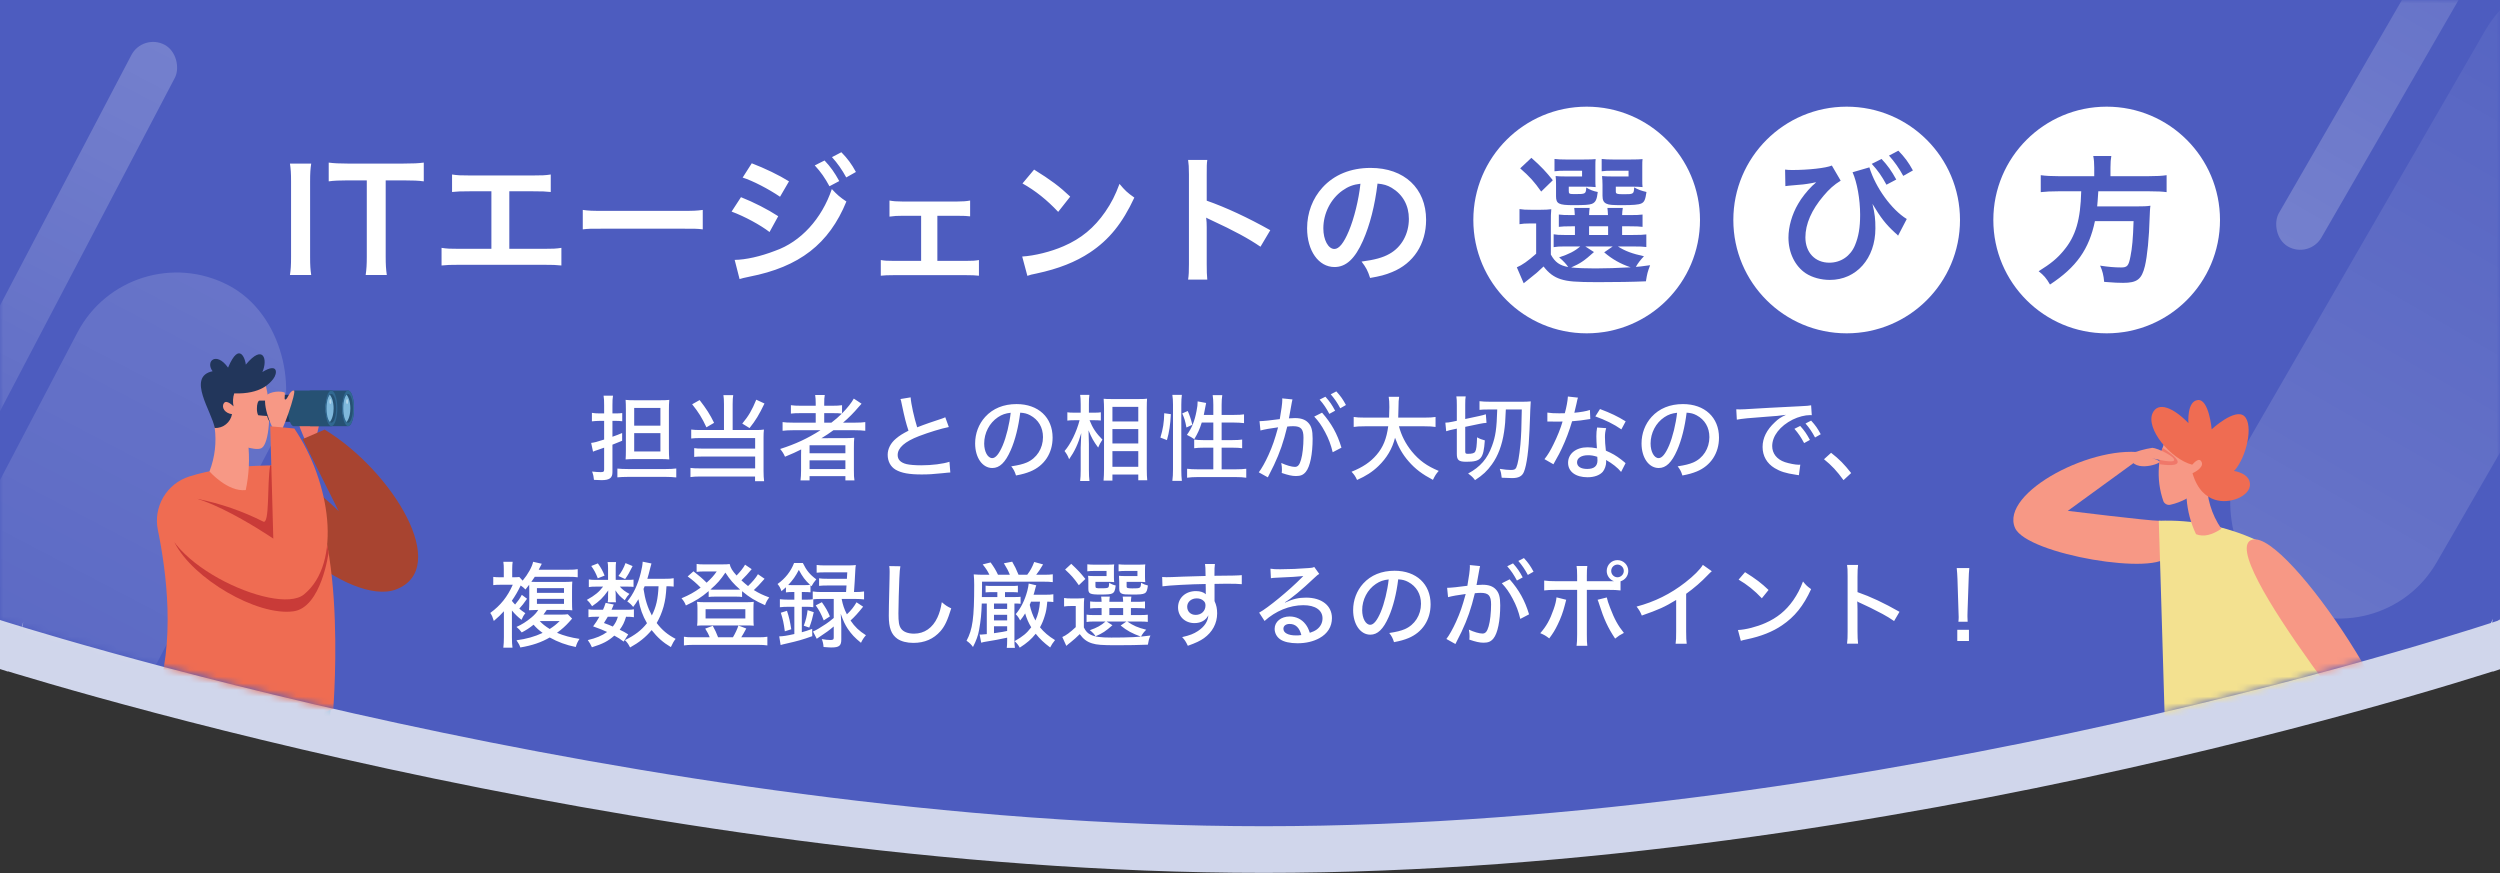 <svg width="375" height="131" viewBox="0 0 375 131" fill="none" xmlns="http://www.w3.org/2000/svg">
<rect x="0" y="0" width="375" height="131" fill="#333333" stroke="none"/>
<g clip-path="url(#clip0_89_659)">
<path d="M375 93C376.105 96.276 376.118 96.317 376.117 96.317C376.116 96.318 376.114 96.318 376.112 96.318C376.109 96.32 376.104 96.321 376.098 96.323C376.085 96.327 376.067 96.334 376.044 96.342C375.997 96.358 375.928 96.38 375.837 96.41C375.655 96.471 375.386 96.56 375.033 96.675C374.327 96.905 373.284 97.241 371.927 97.668C369.212 98.522 365.238 99.738 360.18 101.196C350.063 104.112 335.603 107.997 318.203 111.882C283.428 119.645 236.795 127.432 189.568 127.432C142.347 127.432 94.685 119.647 58.887 111.887C40.974 108.004 26.001 104.121 15.5 101.206C10.249 99.749 6.115 98.532 3.289 97.68C1.876 97.253 0.79 96.917 0.055 96.688C-0.313 96.573 -0.593 96.485 -0.782 96.425C-0.877 96.395 -0.949 96.371 -0.998 96.356C-1.022 96.348 -1.041 96.342 -1.054 96.338C-1.06 96.336 -1.066 96.334 -1.069 96.333C-1.071 96.332 -1.072 96.331 -1.073 96.331C-1.072 96.324 -1.027 96.182 0 93L-1.075 96.331L-3.5 95.548V-3.5H378.5V95.513L376.119 96.316L375 93Z" fill="#4D5CBF" stroke="#D0D6EB" stroke-width="7"/>
<mask id="mask0_89_659" style="mask-type:alpha" maskUnits="userSpaceOnUse" x="0" y="0" width="375" height="124">
<path d="M0 0H375V93C375 93 283.318 123.932 189.568 123.932C95.818 123.932 0 93 0 93V0Z" fill="#4D5CBF"/>
</mask>
<g mask="url(#mask0_89_659)">
<rect x="21.414" y="5" width="7.362" height="106.387" rx="3.681" transform="rotate(27.677 21.414 5)" fill="url(#paint0_linear_89_659)"/>
<rect x="346.376" y="38.815" width="7.362" height="106.387" rx="3.681" transform="rotate(-150 346.376 38.815)" fill="url(#paint1_linear_89_659)"/>
<rect x="357.087" y="98.927" width="33.587" height="106.387" rx="16.794" transform="rotate(-150 357.087 98.927)" fill="url(#paint2_linear_89_659)"/>
<rect x="19.414" y="35" width="33.587" height="106.387" rx="16.794" transform="rotate(27.677 19.414 35)" fill="url(#paint3_linear_89_659)"/>
<g clip-path="url(#clip1_89_659)">
<path d="M46.725 67.4C47.204 67.512 48.966 59.162 48.476 59.163C47.776 59.163 47.554 60.575 47.165 60.514C46.953 60.481 47.265 59.508 47.035 59.438C46.004 59.124 44.374 59.508 44.212 60.161C43.805 61.801 46.058 67.244 46.725 67.4Z" fill="#F0786A"/>
<path d="M48.698 64.44L45.398 65.861L50.806 76.677C50.806 76.677 42.337 68.287 40.683 70.947C36.332 77.947 52.547 91.015 59.383 88.423C67.774 85.244 58.914 70.661 48.698 64.44Z" fill="#A84430"/>
<path d="M49.988 101.189C49.988 101.189 46.06 153.801 43.433 168.242H39.216C39.216 168.242 37.146 163.754 35.329 152.16C34.142 144.585 34.739 123.32 36.104 102.032L49.988 101.189Z" fill="#008EB0"/>
<path d="M14.005 153.478C13.88 163.269 16.148 168.244 16.148 168.244H20.368C21.887 158.558 40.687 102.112 40.687 102.112L24.659 102.033C19.342 120.584 14.082 147.157 14.005 153.478Z" fill="#008EB0"/>
<path d="M42.904 69.862C42.904 69.862 34.868 69.402 28.404 71.47C26.763 71.986 25.372 73.091 24.499 74.574C23.626 76.056 23.333 77.809 23.678 79.494C24.938 85.58 26.395 96.415 23.304 105.039C27.422 107.081 31.918 108.251 36.51 108.476C41.101 108.701 45.69 107.975 49.988 106.345C49.988 106.345 52.557 74.714 42.904 69.862Z" fill="#EF6C52"/>
<path d="M29.619 74.833C33.042 75.519 36.357 76.662 39.475 78.233C40.475 78.764 40.049 72.625 40.519 69.825C44.255 69.558 48.244 75.953 49.285 82.9C49.285 82.9 48.206 91.142 44.002 91.7C38.55 92.429 28.948 86.809 26.202 81.41L29.619 74.833Z" fill="#C93B38"/>
<path d="M37.205 66.387C37.477 68.765 37.361 71.171 36.861 73.512C34.133 73.812 31.421 70.712 31.421 70.712C32.235 68.613 32.502 66.342 32.197 64.112C31.563 59.598 36.618 62.821 37.205 66.387Z" fill="#F79885"/>
<path d="M32.213 64.168C32.619 63.45 29.313 57.329 33.536 55.729C37.759 54.129 39.336 55.589 39.936 58.129C40.767 61.644 40.37 66.519 39.25 67.205C38.712 67.535 37.486 67.205 36.918 67.069C35.106 66.568 33.474 65.562 32.213 64.168Z" fill="#F79885"/>
<path d="M40.97 56.863C40.485 57.463 39.16 59.138 35.13 59.012C34.931 59.643 34.897 60.314 35.03 60.962C35.03 60.962 33.977 59.84 33.573 60.497C33.169 61.154 33.773 62.011 34.803 62.122C34.693 62.724 34.37 63.266 33.892 63.648C33.414 64.03 32.814 64.227 32.203 64.202C31.843 61.831 27.921 56.514 31.888 55.685C30.763 54.185 32.449 52.664 34.209 55.145C35.99 50.92 36.858 54.145 36.87 54.693C39.532 51.48 40.198 53.961 39.353 55.808C41.783 54.31 41.624 56.059 40.97 56.863Z" fill="#22365B"/>
<path d="M41.377 60.087H38.926C38.704 60.098 38.533 60.629 38.537 61.272C38.537 61.312 38.537 61.352 38.537 61.39C38.537 61.448 38.537 61.476 38.543 61.505C38.549 61.534 38.543 61.533 38.543 61.548C38.543 61.563 38.543 61.594 38.549 61.616C38.555 61.638 38.549 61.647 38.555 61.663C38.561 61.679 38.555 61.703 38.562 61.722L38.57 61.768C38.57 61.786 38.576 61.805 38.579 61.823C38.582 61.841 38.585 61.852 38.588 61.866C38.591 61.88 38.595 61.901 38.599 61.918C38.603 61.935 38.606 61.945 38.609 61.958C38.612 61.971 38.617 61.991 38.621 62.006C38.625 62.021 38.629 62.031 38.633 62.044C38.637 62.057 38.642 62.074 38.647 62.088C38.652 62.102 38.656 62.111 38.66 62.122C38.664 62.133 38.67 62.149 38.675 62.162L38.689 62.193L38.705 62.228C38.726 62.265 38.731 62.276 38.737 62.285C39.61 62.393 40.49 62.437 41.369 62.419C41.591 62.408 41.762 61.877 41.758 61.234C41.754 60.591 41.589 60.087 41.377 60.087Z" fill="#22365B"/>
<path d="M52.216 58.579H46.592C46.083 58.605 45.692 59.822 45.698 61.298C45.698 61.39 45.7 61.48 45.704 61.57C45.704 61.592 45.704 61.613 45.704 61.635C45.704 61.701 45.71 61.768 45.715 61.835C45.715 61.868 45.721 61.9 45.724 61.935C45.724 61.987 45.733 62.035 45.738 62.09C45.743 62.145 45.747 62.162 45.752 62.198C45.757 62.234 45.763 62.289 45.77 62.333C45.777 62.377 45.782 62.403 45.787 62.438C45.792 62.473 45.801 62.523 45.808 62.564C45.815 62.605 45.822 62.63 45.829 62.664C45.836 62.698 45.845 62.744 45.854 62.783C45.863 62.822 45.87 62.845 45.878 62.876C45.886 62.907 45.896 62.951 45.907 62.986C45.918 63.021 45.925 63.044 45.934 63.072C45.943 63.1 45.955 63.14 45.966 63.172C45.977 63.204 45.986 63.224 45.995 63.251C46.004 63.278 46.018 63.313 46.029 63.341C46.04 63.369 46.05 63.388 46.061 63.411C46.072 63.434 46.085 63.466 46.098 63.491C46.111 63.516 46.121 63.533 46.133 63.554C46.145 63.575 46.159 63.601 46.172 63.622C46.185 63.643 46.197 63.657 46.209 63.675C46.221 63.693 46.236 63.714 46.25 63.731C46.264 63.748 46.276 63.759 46.289 63.773C46.302 63.787 46.317 63.804 46.332 63.817C46.347 63.83 46.359 63.838 46.372 63.848C46.386 63.859 46.401 63.87 46.417 63.88C46.431 63.887 46.445 63.893 46.459 63.899C46.474 63.906 46.489 63.912 46.505 63.918C46.519 63.921 46.534 63.923 46.548 63.924C46.561 63.926 46.574 63.928 46.587 63.93H52.211C52.72 63.904 53.111 62.687 53.105 61.211C53.101 59.745 52.703 58.579 52.216 58.579Z" fill="#265173"/>
<path d="M52.216 59.088H51.754C52.147 59.088 52.468 60.029 52.475 61.208C52.482 62.387 52.165 63.382 51.766 63.403H52.215C52.626 63.382 52.944 62.403 52.937 61.203C52.93 60.003 52.609 59.088 52.216 59.088Z" fill="#265173"/>
<path d="M52.551 61.224V61.325C52.551 61.496 52.536 61.653 52.521 61.791C52.521 61.825 52.515 61.858 52.509 61.892C52.494 62.013 52.479 62.108 52.458 62.208C52.449 62.243 52.443 62.276 52.437 62.307C52.407 62.434 52.383 62.508 52.362 62.578C52.362 62.587 52.353 62.599 52.35 62.611C52.329 62.679 52.304 62.746 52.275 62.812C52.233 62.911 52.203 62.971 52.175 63.023C52.139 63.089 52.099 63.154 52.054 63.215C52.02 63.264 51.98 63.307 51.934 63.344C51.511 62.749 51.318 62.02 51.389 61.294C51.306 60.542 51.5 59.786 51.934 59.167C51.981 59.203 52.021 59.245 52.054 59.294C52.156 59.441 52.24 59.599 52.304 59.767C52.308 59.78 52.313 59.793 52.319 59.806C52.346 59.883 52.373 59.971 52.4 60.068C52.439 60.218 52.463 60.33 52.484 60.456C52.502 60.556 52.515 60.656 52.523 60.757C52.523 60.769 52.523 60.781 52.529 60.792C52.535 60.864 52.541 60.944 52.544 61.025C52.548 61.081 52.551 61.151 52.551 61.224Z" fill="#7FB8DB"/>
<path d="M53.109 61.205C53.118 62.679 52.725 63.898 52.231 63.922C51.737 63.947 51.331 62.773 51.322 61.297C51.313 59.822 51.706 58.605 52.2 58.578C52.694 58.553 53.101 59.728 53.109 61.205ZM52.937 61.214C52.93 60.023 52.601 59.074 52.203 59.095C51.805 59.116 51.487 60.095 51.494 61.29C51.501 62.485 51.83 63.429 52.228 63.408C52.626 63.388 52.944 62.409 52.937 61.214Z" fill="#316891"/>
<path d="M52.216 60.229C52.216 60.429 52.149 60.599 52.065 60.599C51.981 60.599 51.915 60.433 51.915 60.229C51.915 60.025 51.982 59.859 52.065 59.859C52.148 59.859 52.216 60.024 52.216 60.229Z" fill="#B5D6EA"/>
<path d="M44.906 59.219H40.635C40.248 59.239 39.95 60.163 39.956 61.283C39.956 61.349 39.956 61.418 39.956 61.489C39.956 61.506 39.956 61.522 39.956 61.539C39.956 61.589 39.956 61.639 39.964 61.689C39.964 61.714 39.964 61.739 39.971 61.764C39.978 61.789 39.977 61.843 39.982 61.882C39.987 61.921 39.989 61.937 39.993 61.964C39.997 61.991 40.001 62.033 40.006 62.064C40.011 62.095 40.015 62.117 40.019 62.144C40.023 62.171 40.029 62.208 40.035 62.244C40.041 62.28 40.045 62.294 40.051 62.319C40.057 62.344 40.063 62.38 40.07 62.409C40.077 62.438 40.082 62.456 40.088 62.479C40.094 62.502 40.102 62.536 40.11 62.562C40.118 62.588 40.124 62.606 40.13 62.627C40.136 62.648 40.146 62.679 40.154 62.703C40.162 62.727 40.169 62.743 40.176 62.763C40.183 62.783 40.193 62.81 40.202 62.832C40.211 62.854 40.218 62.868 40.226 62.886C40.234 62.904 40.244 62.927 40.254 62.946C40.264 62.965 40.271 62.978 40.28 62.993C40.289 63.008 40.299 63.029 40.309 63.045C40.319 63.061 40.328 63.072 40.337 63.085C40.346 63.098 40.358 63.115 40.368 63.128C40.378 63.141 40.388 63.15 40.398 63.16C40.408 63.17 40.42 63.184 40.431 63.194C40.442 63.204 40.452 63.21 40.462 63.217C40.473 63.225 40.484 63.233 40.496 63.241C40.507 63.246 40.517 63.251 40.528 63.255C40.539 63.26 40.551 63.265 40.563 63.269C40.574 63.271 40.585 63.273 40.596 63.274C42.059 63.274 43.464 63.274 44.896 63.274C45.283 63.254 45.581 62.33 45.575 61.21C45.569 60.09 45.275 59.219 44.906 59.219Z" fill="#22365B"/>
<path d="M49.705 58.579H44.081C43.572 58.605 43.181 59.822 43.187 61.298C43.187 61.39 43.189 61.48 43.193 61.57C43.193 61.592 43.193 61.613 43.193 61.635C43.193 61.701 43.199 61.768 43.204 61.835C43.204 61.868 43.21 61.9 43.213 61.935C43.213 61.987 43.222 62.035 43.227 62.09C43.232 62.145 43.236 62.162 43.241 62.198C43.246 62.234 43.252 62.289 43.258 62.333C43.264 62.377 43.27 62.403 43.276 62.438C43.282 62.473 43.289 62.523 43.297 62.564C43.305 62.605 43.311 62.63 43.317 62.664C43.323 62.698 43.333 62.744 43.342 62.783C43.351 62.822 43.358 62.845 43.366 62.876C43.374 62.907 43.384 62.951 43.395 62.986C43.406 63.021 43.413 63.044 43.422 63.072C43.431 63.1 43.443 63.14 43.453 63.172C43.463 63.204 43.473 63.224 43.482 63.251C43.491 63.278 43.505 63.313 43.517 63.341C43.529 63.369 43.538 63.388 43.549 63.411C43.56 63.434 43.573 63.466 43.586 63.491C43.599 63.516 43.609 63.533 43.621 63.554C43.633 63.575 43.647 63.601 43.66 63.622C43.673 63.643 43.685 63.657 43.697 63.675C43.709 63.693 43.724 63.714 43.738 63.731C43.752 63.748 43.764 63.759 43.777 63.773C43.79 63.787 43.805 63.804 43.82 63.817C43.848 63.838 43.876 63.859 43.905 63.88C43.919 63.887 43.933 63.893 43.947 63.899C43.962 63.906 43.977 63.912 43.993 63.918C44.007 63.921 44.022 63.923 44.036 63.924C44.049 63.926 44.062 63.928 44.075 63.93H49.699C50.209 63.904 50.599 62.687 50.593 61.211C50.59 59.745 50.192 58.579 49.705 58.579Z" fill="#265173"/>
<path d="M49.705 59.088H49.243C49.636 59.088 49.957 60.029 49.964 61.208C49.971 62.387 49.654 63.382 49.255 63.403H49.704C50.115 63.382 50.433 62.403 50.426 61.203C50.419 60.003 50.098 59.088 49.705 59.088Z" fill="#265173"/>
<path d="M50.04 61.224V61.325C50.04 61.496 50.025 61.653 50.01 61.791C50.01 61.825 50.004 61.858 49.998 61.892C49.983 62.013 49.968 62.108 49.947 62.208C49.938 62.243 49.932 62.276 49.926 62.307C49.896 62.434 49.872 62.508 49.851 62.578C49.846 62.589 49.843 62.6 49.839 62.611C49.818 62.679 49.793 62.746 49.764 62.812C49.722 62.911 49.692 62.971 49.664 63.023C49.628 63.089 49.587 63.154 49.543 63.215C49.509 63.264 49.469 63.307 49.423 63.344C49 62.749 48.807 62.02 48.878 61.294C48.794 60.542 48.988 59.786 49.423 59.167C49.47 59.203 49.51 59.245 49.543 59.294C49.645 59.441 49.729 59.599 49.793 59.767C49.797 59.78 49.802 59.793 49.808 59.806C49.835 59.883 49.862 59.971 49.889 60.068C49.928 60.218 49.952 60.33 49.973 60.456C49.991 60.556 50.004 60.656 50.012 60.757C50.012 60.769 50.012 60.781 50.018 60.792C50.024 60.864 50.03 60.944 50.033 61.025C50.037 61.081 50.04 61.151 50.04 61.224Z" fill="#7FB8DB"/>
<path d="M50.598 61.205C50.607 62.679 50.214 63.898 49.72 63.922C49.226 63.947 48.82 62.773 48.811 61.297C48.802 59.822 49.195 58.605 49.689 58.578C50.183 58.553 50.59 59.728 50.598 61.205ZM50.426 61.214C50.419 60.023 50.09 59.074 49.692 59.095C49.294 59.116 48.976 60.095 48.983 61.29C48.99 62.485 49.319 63.429 49.717 63.408C50.115 63.388 50.433 62.409 50.426 61.214Z" fill="#316891"/>
<path d="M49.705 60.229C49.705 60.429 49.638 60.599 49.554 60.599C49.47 60.599 49.403 60.433 49.403 60.229C49.403 60.025 49.47 59.859 49.554 59.859C49.638 59.859 49.705 60.024 49.705 60.229Z" fill="#B5D6EA"/>
<path d="M41.74 65.274C42.219 65.386 44.572 58.574 44.082 58.574C43.382 58.574 43.16 59.986 42.771 59.925C42.559 59.892 42.871 58.919 42.641 58.849C41.61 58.535 39.98 58.919 39.818 59.572C39.411 61.216 41.072 65.118 41.74 65.274Z" fill="#F79885"/>
<path d="M44.144 64.275L40.536 63.945L40.995 80.793C40.995 80.793 26.165 70.672 24.719 75.816C22.485 83.746 41.437 92.541 45.588 89.171C51.385 84.462 49.555 72.244 44.144 64.275Z" fill="#EF6C52"/>
</g>
<g clip-path="url(#clip2_89_659)">
<path d="M325.291 108.133C325.276 128.794 326.37 149.44 328.569 169.984H331.103C335.391 161.884 338.503 134.93 340.025 108.133H325.291Z" fill="#008EB0"/>
<path d="M335.184 113.803L337.93 135.177L339.003 123.115L335.184 113.803Z" fill="#265173"/>
<path d="M323.813 78.116C322.364 78.129 310.169 76.629 310.169 76.629L322.029 68.004C314.3 66.357 299.9 73.875 302.258 79.197C304.035 83.197 323.968 86.507 325.264 83.252C325.913 81.624 326.432 78.093 323.813 78.116Z" fill="#F79885"/>
<path d="M333.694 108.133C337.141 121.705 345.46 149.69 350.241 169.984H352.541C355.641 165.021 356.907 143.239 349.975 108.133H333.694Z" fill="#008EB0"/>
<path d="M324.813 111.283C324.813 111.283 343.029 114.365 350.985 109.228C348.809 101.392 343.454 91.608 338.385 80.979C333.816 78.905 328.827 77.925 323.814 78.117C323.814 78.117 324.139 87.965 324.813 111.283Z" fill="#F3E190"/>
<path d="M327.991 74.79C328.127 76.642 328.607 78.452 329.405 80.129C330.545 80.586 331.823 80.242 333.205 79.316C331.727 77.179 330.968 74.627 331.037 72.031C331.066 69.537 327.726 71.697 327.991 74.79Z" fill="#F79885"/>
<path d="M331.032 72.031C331.032 72.031 332.694 68.076 331.86 65.979C331.026 63.882 326.28 63.656 325.327 64.964C324.487 66.518 323.981 68.231 323.84 69.992C323.7 71.753 323.928 73.524 324.511 75.192C324.603 75.394 324.765 75.556 324.967 75.65C325.169 75.743 325.397 75.76 325.611 75.699C326.442 75.508 327.243 75.202 327.989 74.789C329.166 74.066 330.198 73.131 331.032 72.031Z" fill="#F79885"/>
<path d="M335.112 70.651C337.034 68.538 338.035 63.717 336.652 62.429C335.269 61.141 331.752 64.391 331.752 64.391C331.752 64.391 331.352 59.833 329.678 60.005C328.004 60.177 328.261 63.463 328.261 63.463C325.961 61.099 323.718 60.219 322.901 61.943C321.801 64.267 325.569 68.851 328.83 69.707C329.202 69.29 329.81 68.716 330.13 69.119C330.784 69.946 329.442 70.719 328.877 70.991C329.627 73.535 330.99 74.549 332.193 74.948C334.499 75.714 337.518 74.379 337.5 72.669C337.482 70.959 335.112 70.651 335.112 70.651Z" fill="#EF6C52"/>
<path d="M324.359 67.171C324.359 67.171 326.823 68.657 326.643 69.371C326.463 70.085 323.884 69.615 323.884 69.615C323.954 68.785 324.113 67.966 324.359 67.171Z" fill="#F0786A"/>
<path d="M319.438 68.13C320.535 67.679 321.681 67.357 322.853 67.173C323.672 67.223 326.324 68.515 326.114 69.043C325.904 69.571 322.5 68.656 322.5 68.656C322.5 68.656 323.942 68.975 323.923 69.298C323.904 69.621 319.553 71.075 319.438 68.13Z" fill="#F79885"/>
<path d="M337.865 80.944C343.072 79.565 363.873 110.775 360.222 117.236C360.222 117.236 331.769 82.561 337.865 80.944Z" fill="#F79885"/>
<path d="M359.122 114.347C359.005 115.925 358.988 117.509 359.069 119.09C359.269 119.19 359.669 117.744 359.669 117.744C359.669 117.744 360.81 120.594 361.269 120.314C361.535 120.15 360.828 118.648 360.828 118.648C360.828 118.648 361.869 119.96 362.169 119.665C362.415 119.349 362.595 118.988 362.698 118.601C362.801 118.215 362.825 117.812 362.769 117.416C362.572 116.562 359.122 114.347 359.122 114.347Z" fill="#F79885"/>
</g>
</g>
<path d="M238 50C247.389 50 255 42.389 255 33C255 23.611 247.389 16 238 16C228.611 16 221 23.611 221 33C221 42.389 228.611 50 238 50Z" fill="white"/>
<path d="M277 50C286.389 50 294 42.389 294 33C294 23.611 286.389 16 277 16C267.611 16 260 23.611 260 33C260 42.389 267.611 50 277 50Z" fill="white"/>
<path d="M316 50C325.389 50 333 42.389 333 33C333 23.611 325.389 16 316 16C306.611 16 299 23.611 299 33C299 42.389 306.611 50 316 50Z" fill="white"/>
<path d="M232.628 33.65V38.186C233.258 39.341 233.951 39.824 235.232 40.055C234.98 39.656 234.455 39.089 233.867 38.606C235.337 38.123 236.198 37.682 237.038 36.968H234.665C233.888 36.968 233.531 36.989 233.048 37.073V35.141C233.51 35.225 233.846 35.246 234.665 35.246H236.24V33.944H235.778C234.728 33.944 234.35 33.965 233.825 34.028V32.18C234.329 32.243 234.686 32.264 235.778 32.264H236.219C236.198 31.76 236.177 31.55 236.135 31.193H238.445C238.403 31.529 238.382 31.802 238.361 32.264H241.196C241.175 31.76 241.154 31.55 241.112 31.193H243.422C243.359 31.55 243.338 31.781 243.317 32.264H244.43C245.501 32.264 245.858 32.243 246.383 32.18V34.028C245.837 33.965 245.459 33.944 244.409 33.944H243.317V35.246H244.934C246.047 35.246 246.425 35.225 246.95 35.162V37.052C246.404 36.989 246.005 36.968 244.934 36.968H242.687C243.779 37.661 244.787 38.039 246.593 38.438C246.068 38.984 245.711 39.446 245.375 40.034C245.942 39.992 245.942 39.992 247.517 39.782C247.139 40.79 247.076 41.021 246.887 42.197C245.039 42.281 242.351 42.323 239.663 42.323C236.387 42.323 235.169 42.218 234.119 41.882C233.069 41.546 232.292 40.958 231.536 39.971C230.675 40.79 230.339 41.084 229.499 41.735C229.079 42.071 228.911 42.197 228.554 42.491L227.525 40.097C228.323 39.761 229.163 39.173 230.423 38.06V33.524H229.331C228.764 33.524 228.47 33.545 227.924 33.629V31.361C228.47 31.445 228.827 31.466 229.604 31.466H231.116C231.851 31.466 232.145 31.445 232.691 31.382C232.628 32.054 232.628 32.369 232.628 33.65ZM237.794 36.968L239.096 37.808C237.605 39.152 237.017 39.53 235.673 40.118C236.681 40.223 237.878 40.265 239.306 40.265C240.839 40.265 242.687 40.202 244.598 40.097C243.044 39.572 241.826 38.879 240.629 37.85L241.91 36.968H237.794ZM238.361 33.944V35.246H241.217V33.944H238.361ZM239.306 25.019V26.93C239.306 27.455 239.306 27.77 239.348 28.064C238.823 28.022 238.508 28.001 238.004 28.001H235.316V28.631C235.316 29.072 235.379 29.114 236.219 29.114C237.857 29.114 237.878 29.093 237.941 28.127C238.466 28.463 238.991 28.673 239.663 28.799C239.537 29.954 239.327 30.374 238.76 30.584C238.34 30.731 237.689 30.773 235.988 30.773C233.804 30.773 233.405 30.563 233.405 29.429V27.644C233.405 27.077 233.384 26.804 233.342 26.405C233.72 26.447 234.077 26.468 234.812 26.468H237.311V25.607H234.875C234.035 25.607 233.678 25.628 233.174 25.691V23.843C233.615 23.906 234.245 23.927 234.896 23.927H237.5C238.508 23.927 238.97 23.906 239.348 23.864C239.306 24.179 239.306 24.326 239.306 25.019ZM246.341 25.019V26.93C246.341 27.434 246.341 27.77 246.383 28.064C245.858 28.022 245.543 28.001 245.039 28.001H242.372V28.631C242.372 28.925 242.393 28.988 242.561 29.051C242.708 29.114 243.023 29.135 243.527 29.135C245.039 29.135 245.081 29.114 245.123 28.106C245.753 28.463 246.194 28.61 246.971 28.799C246.803 29.954 246.656 30.311 246.194 30.521C245.774 30.71 244.955 30.773 243.296 30.773C241.847 30.773 241.343 30.731 240.986 30.563C240.545 30.374 240.377 30.017 240.377 29.366V27.749C240.356 26.888 240.356 26.888 240.335 26.846C240.314 26.615 240.314 26.615 240.314 26.405C240.692 26.447 241.049 26.468 241.763 26.468H244.283V25.607H241.952C241.112 25.607 240.755 25.628 240.251 25.691V23.843C240.713 23.906 241.322 23.927 241.973 23.927H244.535C245.543 23.927 246.005 23.906 246.383 23.864C246.341 24.158 246.341 24.389 246.341 25.019ZM228.029 25.25L229.709 23.675C231.242 25.04 231.914 25.775 232.922 27.035L231.179 28.736C230.087 27.203 229.541 26.594 228.029 25.25Z" fill="#4D5CBF"/>
<path d="M267.806 27.917L267.764 25.439C268.163 25.481 268.331 25.502 268.814 25.502C271.271 25.502 273.896 25.208 274.778 24.83L276.101 27.098C275.093 27.728 274.4 28.337 273.518 29.387C271.733 31.487 270.809 33.608 270.809 35.603C270.809 37.871 272.258 39.404 274.4 39.404C276.122 39.404 277.571 38.417 278.243 36.8C278.789 35.498 279.02 34.133 279.02 32.222C279.02 29.87 278.558 27.35 277.886 25.838L280.406 25.103C281.33 28.127 283.724 31.445 286.013 32.852L284.711 35.351C284.627 35.267 284.564 35.204 284.543 35.162C284.501 35.141 284.396 35.036 284.228 34.889C282.842 33.608 282.128 32.684 280.868 30.584C281.225 32.096 281.309 32.81 281.309 34.259C281.309 38.774 278.453 41.987 274.484 41.987C273.161 41.987 271.838 41.63 270.872 41C269.255 39.929 268.268 37.913 268.268 35.645C268.268 34.007 268.793 32.159 269.717 30.584C270.2 29.723 271.061 28.631 271.838 27.875C271.922 27.812 271.922 27.812 272.195 27.56C272.258 27.476 272.279 27.455 272.426 27.329C272.258 27.35 272.153 27.371 272.111 27.392L271.838 27.455C270.62 27.665 270.62 27.665 268.331 27.854C268.058 27.875 268.037 27.875 267.806 27.917ZM280.763 24.578L282.233 23.843C283.157 24.83 283.724 25.628 284.438 26.93L282.968 27.707C282.275 26.426 281.687 25.586 280.763 24.578ZM286.937 25.565L285.488 26.384C284.858 25.229 284.165 24.242 283.346 23.339L284.753 22.604C285.698 23.57 286.286 24.368 286.937 25.565Z" fill="#4D5CBF"/>
<path d="M43.491 24.536H46.683C46.557 25.334 46.515 25.985 46.515 27.245V38.543C46.515 39.782 46.557 40.454 46.683 41.252H43.491C43.617 40.454 43.659 39.782 43.659 38.543V27.245C43.659 25.943 43.617 25.376 43.491 24.536ZM57.854 27.056V38.522C57.854 39.656 57.896 40.391 58.022 41.252H54.851C54.977 40.37 55.019 39.656 55.019 38.522V27.056H52.184C50.945 27.056 50.042 27.098 49.307 27.203V24.389C50.063 24.494 50.966 24.536 52.163 24.536H60.479C61.991 24.536 62.768 24.494 63.566 24.389V27.203C62.789 27.098 61.991 27.056 60.479 27.056H57.854ZM76.397 28.694V37.325H81.479C82.949 37.325 83.39 37.304 84.209 37.178V39.824C83.453 39.74 82.907 39.719 81.521 39.719H68.921C67.535 39.719 66.989 39.74 66.233 39.824V37.178C67.052 37.304 67.493 37.325 68.963 37.325H73.709V28.694H70.496C69.11 28.694 68.564 28.715 67.808 28.799V26.174C68.606 26.3 69.11 26.321 70.538 26.321H79.883C81.311 26.321 81.815 26.3 82.613 26.174V28.799C81.857 28.715 81.332 28.694 79.925 28.694H76.397ZM87.416 34.406V31.487C88.34 31.613 88.739 31.634 90.818 31.634H102.011C104.09 31.634 104.489 31.613 105.413 31.487V34.406C104.573 34.301 104.342 34.301 101.99 34.301H90.839C88.487 34.301 88.256 34.301 87.416 34.406ZM111.398 26.636L112.763 24.494C114.737 25.25 116.837 26.258 118.349 27.203L117.005 29.513C115.304 28.358 112.931 27.119 111.398 26.636ZM109.739 31.739L111.146 29.576C113.099 30.353 115.157 31.403 116.732 32.432L115.43 34.805C114.044 33.734 111.671 32.453 109.739 31.739ZM122.213 24.809L123.683 24.074C124.607 25.061 125.174 25.859 125.888 27.161L124.418 27.938C123.725 26.657 123.137 25.817 122.213 24.809ZM110.936 41.861L110.201 38.984C111.839 38.963 114.044 38.48 116.27 37.619C120.113 36.275 123.263 32.831 124.775 28.358C125.594 29.24 125.993 29.576 126.959 30.227C124.355 36.59 119.924 40.034 112.406 41.504C111.503 41.693 111.335 41.735 110.936 41.861ZM128.387 25.796L126.938 26.615C126.308 25.46 125.615 24.473 124.796 23.57L126.203 22.835C127.148 23.801 127.736 24.599 128.387 25.796ZM140.604 32.369V39.131H144.888C145.875 39.131 146.253 39.11 146.841 39.005V41.357C146.232 41.294 145.812 41.273 144.888 41.273H134.073C133.128 41.273 132.708 41.294 132.12 41.357V39.005C132.708 39.11 133.086 39.131 134.052 39.131H138.168V32.369H135.354C134.577 32.369 134.136 32.39 133.422 32.495V30.08C133.989 30.185 134.493 30.227 135.333 30.227H143.586C144.468 30.227 144.93 30.185 145.518 30.08V32.453C144.951 32.39 144.636 32.369 143.607 32.369H140.604ZM153.372 27.518L155.115 25.439C157.614 26.993 158.916 27.959 160.533 29.492L158.727 31.781C157.047 29.996 155.325 28.61 153.372 27.518ZM154.107 41.378L153.33 38.48C155.136 38.375 157.635 37.766 159.546 36.926C162.171 35.792 164.124 34.175 165.783 31.781C166.707 30.437 167.295 29.282 167.925 27.581C168.744 28.568 169.08 28.883 170.151 29.639C168.366 33.482 166.371 35.96 163.494 37.871C161.352 39.299 158.748 40.328 155.493 41.021C154.653 41.189 154.59 41.21 154.107 41.378ZM181.092 41.945H178.215C178.32 41.273 178.341 40.706 178.341 39.593V26.132C178.341 25.103 178.299 24.557 178.215 23.99H181.092C181.008 24.62 181.008 24.893 181.008 26.195V30.101C183.885 31.109 187.182 32.642 190.542 34.532L189.072 37.01C187.329 35.813 185.145 34.616 181.638 32.999C181.155 32.768 181.092 32.747 180.924 32.642C180.987 33.23 181.008 33.482 181.008 34.07V39.614C181.008 40.706 181.029 41.252 181.092 41.945ZM206.628 27.539C206.229 30.836 205.494 33.734 204.444 36.107C203.247 38.816 201.903 40.055 200.181 40.055C197.787 40.055 196.065 37.619 196.065 34.238C196.065 31.928 196.884 29.765 198.375 28.127C200.139 26.195 202.617 25.187 205.599 25.187C210.639 25.187 213.915 28.253 213.915 32.978C213.915 36.611 212.025 39.509 208.812 40.811C207.804 41.231 206.985 41.441 205.515 41.693C205.158 40.58 204.906 40.118 204.234 39.236C206.166 38.984 207.426 38.648 208.413 38.081C210.24 37.073 211.332 35.078 211.332 32.831C211.332 30.815 210.429 29.177 208.749 28.169C208.098 27.791 207.552 27.623 206.628 27.539ZM204.066 27.56C202.974 27.686 202.218 27.98 201.357 28.589C199.593 29.849 198.501 32.012 198.501 34.259C198.501 35.981 199.236 37.346 200.16 37.346C200.853 37.346 201.567 36.464 202.323 34.658C203.121 32.768 203.814 29.933 204.066 27.56Z" fill="white"/>
<path d="M90.62 63.132H89.906C89.542 63.132 89.206 63.16 88.786 63.202V61.928C89.136 61.984 89.444 62.012 89.906 62.012H90.62V60.78C90.62 60.15 90.606 59.772 90.536 59.352H91.95C91.88 59.772 91.866 60.136 91.866 60.766V62.012H92.412C92.748 62.012 93.042 61.998 93.336 61.956V63.188C93.014 63.146 92.734 63.132 92.398 63.132H91.866V65.512C92.538 65.274 92.692 65.218 93.322 64.952V66.114C92.594 66.422 92.356 66.506 91.866 66.702V70.832C91.866 71.7 91.418 72.022 90.242 72.022C89.906 72.022 89.514 72.008 89.094 71.98C89.052 71.504 88.996 71.224 88.814 70.734C89.318 70.79 89.78 70.818 90.116 70.818C90.536 70.818 90.62 70.748 90.62 70.412V67.15C90.06 67.36 90.046 67.36 89.542 67.528C89.29 67.598 89.15 67.668 88.954 67.752L88.674 66.436C89.15 66.38 89.5 66.296 90.62 65.932V63.132ZM98.978 68.858H95.226C94.736 68.858 94.288 68.872 93.84 68.914C93.868 68.578 93.882 68.158 93.882 67.556V61.48C93.882 60.78 93.868 60.458 93.84 59.982C94.232 60.024 94.568 60.038 95.24 60.038H98.95C99.664 60.038 100.014 60.024 100.392 59.982C100.35 60.444 100.336 60.864 100.336 61.634V67.304C100.336 68.004 100.35 68.396 100.392 68.914C100.042 68.872 99.594 68.858 98.978 68.858ZM95.128 61.186V63.846H99.062V61.186H95.128ZM95.128 64.966V67.724H99.062V64.966H95.128ZM92.608 71.602V70.286C93.028 70.328 93.546 70.356 94.204 70.356H99.874C100.518 70.356 100.98 70.328 101.442 70.272V71.616C100.924 71.56 100.462 71.532 99.86 71.532H94.204C93.532 71.532 93.056 71.56 92.608 71.602ZM108.596 64.504V60.598C108.596 60.024 108.568 59.646 108.512 59.268H109.982C109.926 59.604 109.898 59.982 109.898 60.598V64.504H113.482C113.93 64.504 114.196 64.49 114.588 64.434C114.546 64.812 114.532 65.12 114.532 65.582V70.664C114.532 71.28 114.56 71.728 114.616 72.176H113.258V71.476H105.012C104.396 71.476 103.976 71.504 103.57 71.56V70.188C103.976 70.244 104.312 70.258 104.956 70.258H113.272V68.48H105.432C104.844 68.48 104.48 68.494 104.13 68.536V67.22C104.452 67.276 104.802 67.29 105.46 67.29H113.272V65.708H105.054C104.452 65.708 104.13 65.722 103.682 65.778V64.434C104.102 64.49 104.48 64.504 105.096 64.504H108.596ZM103.822 60.64L104.942 60.01C105.95 61.312 106.51 62.18 107.112 63.426L105.964 64.098C105.32 62.698 104.774 61.83 103.822 60.64ZM113.44 59.954L114.672 60.528C113.846 62.236 113.37 63.034 112.432 64.21L111.34 63.538C112.306 62.376 112.796 61.522 113.44 59.954ZM123.072 64.532H119.012C118.34 64.532 117.864 64.56 117.388 64.616V63.314C117.738 63.37 118.228 63.398 119.026 63.398H122.358V61.97H120.188C119.474 61.97 119.04 61.984 118.634 62.04V60.78C118.984 60.836 119.502 60.864 120.23 60.864H122.358V60.528C122.358 59.954 122.33 59.632 122.274 59.254H123.716C123.646 59.618 123.632 59.94 123.632 60.528V60.864H124.752C125.466 60.864 125.928 60.836 126.306 60.78V62.012C127.146 61.158 127.734 60.402 128.07 59.786L129.232 60.556C129.078 60.724 129.036 60.766 128.784 61.06C128.084 61.886 127.314 62.67 126.46 63.398H128.224C128.952 63.398 129.386 63.37 129.792 63.314V64.616C129.33 64.56 128.798 64.532 128.126 64.532H125.018C124.402 64.98 123.842 65.358 123.212 65.736C123.8 65.722 124.22 65.722 124.458 65.722H126.656C127.314 65.722 127.706 65.708 128.14 65.666C128.098 66.072 128.084 66.422 128.084 67.206V70.538C128.084 71.252 128.098 71.686 128.168 72.064H126.81V71.42H121.434V72.064H120.076C120.132 71.602 120.16 71.168 120.16 70.538V68.284C120.16 68.074 120.16 67.626 120.174 67.416C119.446 67.794 118.858 68.046 117.752 68.508C117.528 68.018 117.374 67.766 117.024 67.346C119.306 66.618 121.126 65.778 123.072 64.532ZM123.632 63.398H124.71C125.312 62.936 125.788 62.53 126.278 62.04C125.9 61.984 125.578 61.97 124.85 61.97H123.632V63.398ZM121.434 66.786V67.99H126.81V66.786H121.434ZM121.434 69.054V70.356H126.81V69.054H121.434ZM135.07 59.856L136.596 59.604C136.652 60.556 137.128 62.684 137.576 64.098C138.248 63.832 138.682 63.678 139.396 63.426L141.272 62.796C141.51 62.712 141.594 62.684 141.79 62.586L142.322 64.056C141.188 64.28 139.368 64.84 137.856 65.414C135.714 66.24 134.65 67.178 134.65 68.256C134.65 68.942 135.084 69.39 135.966 69.614C136.414 69.726 137.282 69.796 138.178 69.796C139.802 69.796 141.454 69.586 142.42 69.264L142.546 70.874C142.252 70.888 142.21 70.888 141.454 70.972C139.97 71.126 139.242 71.168 138.248 71.168C136.372 71.168 135.21 70.958 134.342 70.454C133.586 70.006 133.152 69.194 133.152 68.214C133.152 67.332 133.6 66.45 134.398 65.792C134.944 65.33 135.378 65.064 136.274 64.602C135.896 63.468 135.686 62.628 135.294 60.766C135.154 60.08 135.154 60.066 135.07 59.856ZM153.032 61.9C152.78 63.986 152.276 66.03 151.604 67.542C150.792 69.39 149.938 70.202 148.846 70.202C147.362 70.202 146.27 68.648 146.27 66.52C146.27 65.022 146.802 63.608 147.782 62.53C148.93 61.27 150.54 60.612 152.486 60.612C155.748 60.612 157.89 62.614 157.89 65.638C157.89 67.976 156.658 69.852 154.558 70.72C153.9 70.986 153.354 71.14 152.402 71.322C152.192 70.678 152.066 70.44 151.688 69.95C152.78 69.782 153.41 69.628 154.012 69.376C155.51 68.732 156.448 67.262 156.448 65.568C156.448 64.112 155.762 62.95 154.53 62.292C154.054 62.04 153.676 61.942 153.032 61.9ZM151.604 61.914C150.834 61.998 150.288 62.18 149.686 62.586C148.412 63.44 147.628 64.938 147.628 66.534C147.628 67.752 148.16 68.718 148.832 68.718C149.336 68.718 149.854 68.102 150.4 66.828C150.946 65.54 151.422 63.58 151.604 61.914ZM164.232 63.034H163.434C163.896 64.21 164.414 64.98 165.366 65.946C165.03 66.45 164.932 66.646 164.722 67.136C164.05 66.226 163.714 65.638 163.28 64.546C163.322 65.68 163.336 66.17 163.336 66.604V70.468C163.336 71.182 163.364 71.742 163.42 72.148H162.02C162.076 71.742 162.104 71.168 162.104 70.468V67.15C162.104 66.884 162.132 66.156 162.188 64.966C161.726 66.576 161.194 67.71 160.368 68.886C160.144 68.312 160.032 68.13 159.682 67.654C160.578 66.646 161.502 64.756 161.936 63.034H161.11C160.662 63.034 160.396 63.048 160.102 63.09V61.844C160.34 61.886 160.662 61.9 161.124 61.9H162.104V60.682C162.104 59.912 162.076 59.576 162.02 59.226H163.406C163.35 59.59 163.336 59.996 163.336 60.668V61.9H164.232C164.596 61.9 164.876 61.886 165.128 61.844V63.076C164.82 63.048 164.554 63.034 164.232 63.034ZM166.864 72.092H165.534C165.576 71.588 165.604 71.014 165.604 70.328V61.312C165.604 60.836 165.59 60.486 165.548 59.814C165.898 59.856 166.122 59.856 166.724 59.856H170.91C171.526 59.856 171.764 59.842 172.058 59.8C172.03 60.15 172.016 60.556 172.016 61.214V70.3C172.016 71.056 172.044 71.644 172.086 72.036H170.742V71.182H166.864V72.092ZM166.864 61.032V63.216H170.742V61.032H166.864ZM166.864 64.364V66.52H170.742V64.364H166.864ZM166.864 67.668V70.02H170.742V67.668H166.864ZM181.998 63.384H180.262C179.94 64.406 179.674 64.98 179.142 65.876C178.68 65.568 178.666 65.554 178.036 65.232C178.778 64.196 179.184 63.202 179.478 61.662C179.604 61.046 179.646 60.654 179.646 60.206L180.92 60.444C180.878 60.584 180.878 60.626 180.836 60.864C180.794 61.158 180.668 61.774 180.57 62.236H181.998V60.724C181.998 60.164 181.97 59.73 181.9 59.268H183.342C183.272 59.702 183.244 60.15 183.244 60.724V62.236H185.106C185.834 62.236 186.254 62.208 186.604 62.152V63.468C186.142 63.412 185.61 63.384 185.12 63.384H183.244V66.016H184.854C185.526 66.016 185.946 65.988 186.324 65.932V67.234C185.946 67.178 185.498 67.15 184.84 67.15H183.244V70.398H185.344C186.016 70.398 186.52 70.37 186.94 70.314V71.658C186.464 71.588 185.974 71.56 185.344 71.56H179.66C179.044 71.56 178.554 71.588 178.064 71.658V70.314C178.484 70.37 179.002 70.398 179.66 70.398H181.998V67.15H180.626C180.038 67.15 179.492 67.178 179.128 67.234V65.932C179.52 65.988 179.884 66.016 180.472 66.016H181.998V63.384ZM175.04 66.016L174.06 65.638C174.452 64.336 174.606 63.384 174.634 61.984L175.628 62.124C175.544 63.734 175.39 64.798 175.04 66.016ZM177.28 72.134H175.852C175.922 71.658 175.95 71.028 175.95 70.426V60.682C175.95 60.108 175.922 59.702 175.852 59.226H177.28C177.224 59.688 177.196 60.08 177.196 60.682V70.51C177.196 71.182 177.224 71.644 177.28 72.134ZM178.848 63.72L177.966 64.126C177.784 63.146 177.672 62.782 177.336 62.012L178.162 61.648C178.428 62.236 178.652 62.894 178.848 63.72ZM189.068 64.574L188.928 63.174C189.432 63.174 190.776 63.034 191.966 62.866C192.204 61.55 192.344 60.458 192.344 59.996C192.344 59.94 192.344 59.856 192.33 59.758L193.87 59.912C193.828 60.094 193.8 60.192 193.772 60.36L193.436 62.222C193.38 62.53 193.38 62.572 193.338 62.754C193.716 62.726 193.94 62.712 194.248 62.712C195.144 62.712 195.788 62.936 196.222 63.398C196.712 63.902 196.894 64.56 196.894 65.792C196.894 68.102 196.516 69.992 195.872 70.776C195.494 71.238 195.088 71.406 194.388 71.406C193.814 71.406 193.198 71.266 192.26 70.944C192.288 70.706 192.288 70.524 192.288 70.412C192.288 70.146 192.274 69.922 192.19 69.446C192.946 69.796 193.758 70.034 194.234 70.034C194.682 70.034 194.934 69.726 195.158 68.942C195.382 68.2 195.522 66.87 195.522 65.666C195.522 64.35 195.144 63.93 193.982 63.93C193.688 63.93 193.45 63.944 193.086 63.986C192.526 66.31 191.98 67.878 191.098 69.754C191 69.978 190.678 70.594 190.174 71.602L188.816 70.846C189.236 70.314 189.796 69.306 190.272 68.256C190.888 66.884 191.21 65.946 191.714 64.098C190.622 64.238 189.614 64.42 189.068 64.574ZM197.132 62.488L198.308 61.9C199.722 63.51 200.59 65.064 201.22 67.15L199.904 67.836C199.638 66.716 199.302 65.82 198.756 64.798C198.224 63.804 197.79 63.188 197.132 62.488ZM199.61 59.142L200.45 58.708C201.122 59.45 201.416 59.87 201.892 60.752L201.038 61.242C200.604 60.43 200.212 59.842 199.61 59.142ZM197.944 59.94L198.812 59.506C199.47 60.248 199.778 60.696 200.268 61.606L199.4 62.082C198.938 61.214 198.546 60.626 197.944 59.94ZM213.666 63.944H209.844C210.194 65.302 210.852 66.59 211.776 67.724C212.882 69.068 214.044 69.908 215.808 70.636C215.402 71.098 215.262 71.322 214.94 71.98C213.344 71.14 212.294 70.356 211.286 69.194C210.404 68.186 209.76 67.066 209.256 65.666C208.836 67.318 208.024 68.69 206.764 69.908C205.868 70.776 204.888 71.406 203.558 71.994C203.292 71.42 203.152 71.224 202.732 70.762C204.426 70.076 205.574 69.306 206.498 68.214C207.478 67.066 207.982 65.806 208.234 63.944H204.734C203.908 63.944 203.488 63.972 203.054 64.042V62.544C203.46 62.614 203.95 62.642 204.748 62.642H208.36C208.388 61.956 208.402 61.606 208.402 61.06C208.402 60.388 208.374 59.912 208.304 59.52H209.872C209.802 60.01 209.774 60.276 209.774 61.102C209.76 61.76 209.76 62.11 209.732 62.642H213.652C214.422 62.642 214.912 62.614 215.332 62.544V64.042C214.856 63.972 214.408 63.944 213.666 63.944ZM224.586 61.424H223.158C222.612 61.424 222.206 61.438 221.926 61.48V60.178C222.318 60.234 222.878 60.262 223.62 60.262H228.226C228.814 60.262 229.234 60.248 229.612 60.206C229.57 60.906 229.57 60.906 229.542 61.494C229.542 61.718 229.528 62.124 229.5 62.712C229.5 62.936 229.5 62.936 229.43 64.434C229.318 67.444 229.01 69.782 228.59 70.776C228.324 71.434 227.792 71.714 226.812 71.714C226.406 71.714 225.72 71.686 225.258 71.658C225.202 71.098 225.132 70.776 224.964 70.328C225.664 70.44 226.196 70.496 226.616 70.496C227.12 70.496 227.302 70.412 227.442 70.132C227.68 69.6 227.89 68.438 228.058 66.702C228.184 65.246 228.226 64.252 228.268 61.424H225.874C225.804 63.286 225.762 63.706 225.608 64.798C225.314 66.758 224.712 68.382 223.774 69.67C223.06 70.664 222.43 71.252 221.254 72.022C220.932 71.588 220.764 71.434 220.218 71.028C222.052 70.034 223.102 68.816 223.802 66.884C224.334 65.442 224.502 64.308 224.586 61.424ZM218.524 64.294L218.006 64.406C217.586 64.49 217.32 64.56 216.928 64.686L216.802 63.398C217.096 63.398 217.404 63.356 217.866 63.258L218.524 63.118V60.78C218.524 60.122 218.51 59.828 218.454 59.464H219.854C219.798 59.786 219.784 60.066 219.784 60.71V62.852L221.87 62.404C222.276 62.32 222.654 62.222 222.878 62.138L222.976 63.426C222.682 63.44 222.346 63.496 221.926 63.58L219.784 64.028V67.71C219.784 68.004 219.854 68.074 220.162 68.074C220.834 68.074 221.156 67.976 221.282 67.738C221.45 67.458 221.52 66.884 221.562 65.596C221.912 65.806 222.318 65.96 222.724 66.058C222.528 68.83 222.15 69.264 219.938 69.264C218.818 69.264 218.524 69.026 218.524 68.088V64.294ZM235.184 59.478L236.696 59.646C236.612 59.884 236.612 59.884 236.472 60.556C236.374 61.004 236.304 61.298 236.15 61.914C237.158 61.816 237.9 61.69 238.488 61.494L238.544 62.852C238.376 62.866 238.362 62.866 238.068 62.922C237.55 63.02 236.724 63.118 235.814 63.188C235.394 64.616 234.89 65.96 234.274 67.262C233.952 67.948 233.826 68.186 233.28 69.152C233.168 69.348 233.07 69.516 233.014 69.642L231.67 68.872C232.174 68.242 232.552 67.612 233.028 66.632C233.602 65.47 234.092 64.252 234.386 63.23C234.092 63.244 233.966 63.244 233.56 63.244C233.168 63.244 233.168 63.244 232.608 63.23C232.524 63.23 232.468 63.23 232.104 63.23V61.886C232.594 61.97 233.084 61.998 233.882 61.998C234.288 61.998 234.54 61.998 234.722 61.984C234.974 61.074 235.156 60.094 235.184 59.478ZM243.85 63.202L243.206 64.406C242.03 63.594 240.84 63.02 239.3 62.46L240 61.354C241.638 61.97 242.646 62.46 243.85 63.202ZM243.836 69.474L243.164 70.79C242.674 70.174 241.82 69.502 240.91 68.998C240.924 69.152 240.924 69.166 240.924 69.292C240.924 69.81 240.714 70.398 240.42 70.762C239.972 71.28 239.146 71.588 238.138 71.588C236.346 71.588 235.212 70.748 235.212 69.418C235.212 68.046 236.416 67.094 238.124 67.094C238.586 67.094 238.922 67.136 239.538 67.248C239.482 66.534 239.454 66.002 239.454 65.456C239.454 64.91 239.482 64.616 239.566 64.126L240.924 64.224C240.784 64.742 240.742 65.036 240.742 65.568C240.742 66.114 240.784 66.772 240.882 67.598C241.876 68.032 242.366 68.312 243.192 68.942C243.5 69.18 243.5 69.194 243.626 69.292C243.738 69.404 243.738 69.404 243.836 69.474ZM239.594 68.522C239.062 68.354 238.698 68.284 238.208 68.284C237.2 68.284 236.556 68.704 236.556 69.348C236.556 69.978 237.116 70.342 238.082 70.342C239.118 70.342 239.622 69.908 239.622 69.054C239.622 68.9 239.594 68.536 239.594 68.522ZM252.992 61.9C252.74 63.986 252.236 66.03 251.564 67.542C250.752 69.39 249.898 70.202 248.806 70.202C247.322 70.202 246.23 68.648 246.23 66.52C246.23 65.022 246.762 63.608 247.742 62.53C248.89 61.27 250.5 60.612 252.446 60.612C255.708 60.612 257.85 62.614 257.85 65.638C257.85 67.976 256.618 69.852 254.518 70.72C253.86 70.986 253.314 71.14 252.362 71.322C252.152 70.678 252.026 70.44 251.648 69.95C252.74 69.782 253.37 69.628 253.972 69.376C255.47 68.732 256.408 67.262 256.408 65.568C256.408 64.112 255.722 62.95 254.49 62.292C254.014 62.04 253.636 61.942 252.992 61.9ZM251.564 61.914C250.794 61.998 250.248 62.18 249.646 62.586C248.372 63.44 247.588 64.938 247.588 66.534C247.588 67.752 248.12 68.718 248.792 68.718C249.296 68.718 249.814 68.102 250.36 66.828C250.906 65.54 251.382 63.58 251.564 61.914ZM260.524 62.95L260.44 61.396C260.664 61.41 260.832 61.41 260.986 61.41C261.238 61.41 261.448 61.396 261.784 61.382C263.394 61.284 266.754 61.088 270.044 60.934C271.01 60.892 271.43 60.85 271.668 60.794L271.766 62.278C271.668 62.264 271.584 62.264 271.528 62.264C270.744 62.264 269.764 62.516 268.91 62.936C267.006 63.888 265.83 65.4 265.83 66.912C265.83 68.018 266.53 68.914 267.734 69.32C268.378 69.53 269.302 69.712 269.792 69.712C269.848 69.712 269.932 69.712 270.044 69.698L269.834 71.28C269.652 71.252 269.596 71.238 269.372 71.21C267.846 70.986 267.034 70.72 266.194 70.216C265.018 69.502 264.388 68.382 264.388 67.038C264.388 65.708 265.004 64.476 266.222 63.342C266.768 62.81 267.104 62.6 267.902 62.222C266.922 62.362 266.362 62.418 264.878 62.516C262.442 62.684 261.252 62.81 260.524 62.95ZM269.162 64.322L270.03 63.888C270.688 64.63 270.996 65.078 271.486 65.988L270.618 66.464C270.156 65.596 269.764 65.008 269.162 64.322ZM270.828 63.524L271.668 63.09C272.34 63.832 272.634 64.252 273.11 65.134L272.256 65.624C271.822 64.812 271.43 64.224 270.828 63.524ZM273.6 68.886L274.664 67.92C275.91 68.886 276.638 69.642 277.674 70.958L276.526 72.022C275.546 70.664 274.748 69.81 273.6 68.886ZM80.736 91.492H80.61C79.868 91.506 79.448 91.52 79.35 91.534C79.378 91.17 79.392 90.764 79.392 90.26V88.58C79.392 88.174 79.392 87.964 79.378 87.712C79.154 88.02 79.084 88.104 78.818 88.426C78.58 88.174 78.44 88.062 78.104 87.824C77.712 88.65 77.278 89.392 76.774 90.12C76.984 90.386 77.068 90.484 77.264 90.68C77.754 90.092 77.95 89.826 78.272 89.224L79.056 89.812C78.566 90.512 78.314 90.848 77.894 91.296C78.202 91.562 78.356 91.674 78.804 91.982C78.524 92.332 78.44 92.486 78.23 92.976C77.628 92.5 77.292 92.178 76.788 91.576V95.608C76.788 96.238 76.816 96.756 76.872 97.148H75.5C75.556 96.742 75.584 96.112 75.584 95.566V91.688C75.136 92.192 74.8 92.514 74.072 93.144C73.862 92.472 73.82 92.374 73.54 91.94C75.08 90.82 76.13 89.504 76.914 87.712H75.108C74.59 87.712 74.324 87.726 73.988 87.768V86.536C74.282 86.578 74.576 86.592 75.164 86.592H75.57V85.388C75.57 84.968 75.556 84.604 75.5 84.268H76.9C76.858 84.534 76.83 84.87 76.83 85.374V86.592H76.928C77.348 86.592 77.698 86.578 77.894 86.55L78.398 87.096C79.196 86.144 79.826 85.01 79.966 84.268L81.268 84.562C81.184 84.702 81.184 84.702 81.058 84.968C80.988 85.108 80.932 85.22 80.806 85.458H85.244C85.944 85.458 86.294 85.444 86.658 85.374V86.592C86.266 86.536 85.986 86.522 85.258 86.522H80.218C80.078 86.746 80.022 86.816 79.7 87.278C79.826 87.278 79.826 87.278 80.652 87.292H84.502C85.062 87.292 85.496 87.278 85.846 87.236C85.818 87.502 85.804 87.852 85.804 88.594V90.176C85.804 90.932 85.818 91.254 85.846 91.548C85.51 91.506 85.188 91.492 84.558 91.492H82.01C81.772 91.856 81.702 91.94 81.52 92.192H84.18C84.586 92.192 84.992 92.164 85.174 92.136L85.818 92.794C85.65 92.962 85.65 92.962 85.342 93.326C84.838 93.886 84.264 94.404 83.55 94.922C84.53 95.342 85.678 95.65 86.924 95.832C86.616 96.322 86.518 96.532 86.364 97.05C84.908 96.756 83.69 96.308 82.458 95.622C81.212 96.35 79.812 96.826 78.048 97.12C77.922 96.742 77.81 96.532 77.474 96.042C78.958 95.846 80.204 95.496 81.394 94.936C80.82 94.516 80.456 94.194 80.036 93.704C79.476 94.166 78.888 94.544 78.258 94.866C78.006 94.516 77.768 94.278 77.474 94.04C78.258 93.69 78.958 93.256 79.728 92.612C80.204 92.206 80.442 91.94 80.736 91.492ZM83.956 93.158H80.96C81.352 93.592 81.786 93.928 82.458 94.348C83.144 93.9 83.396 93.69 83.956 93.158ZM80.54 88.216V88.93H84.6V88.216H80.54ZM80.54 89.826V90.582H84.6V89.826H80.54ZM101.05 86.732V87.992C100.756 87.95 100.518 87.936 99.972 87.936C99.888 89.378 99.79 90.022 99.538 90.988C99.272 91.912 98.95 92.682 98.502 93.452C99.328 94.53 100.14 95.202 101.344 95.832C101.064 96.182 100.91 96.462 100.63 97.064C99.482 96.392 98.614 95.622 97.746 94.516C96.878 95.566 95.856 96.378 94.512 97.12C94.288 96.658 94.106 96.392 93.742 96.014C95.24 95.286 96.22 94.53 97.046 93.48C96.388 92.332 96.024 91.338 95.758 89.882C95.478 90.358 95.324 90.596 94.974 91.044C94.694 90.68 94.442 90.456 94.092 90.218C95.016 89.112 95.688 87.67 96.122 85.906C96.276 85.29 96.388 84.674 96.402 84.254L97.718 84.52C97.662 84.702 97.662 84.702 97.536 85.206C97.354 85.962 97.242 86.34 97.102 86.816H99.734C100.392 86.816 100.686 86.802 101.05 86.732ZM98.782 87.936H96.696C96.626 88.118 96.612 88.174 96.528 88.342C96.766 89.952 97.144 91.128 97.774 92.318C98.418 91.072 98.698 89.84 98.782 87.936ZM94.232 95.16L93.546 96.238C92.986 95.818 92.776 95.678 92.146 95.342C91.222 96.168 90.438 96.574 88.786 97.092C88.604 96.672 88.436 96.378 88.17 96.014C89.416 95.72 90.298 95.356 91.068 94.796C90.424 94.502 90.032 94.334 88.968 93.956C89.43 93.326 89.556 93.13 89.906 92.514H89.318C88.828 92.514 88.562 92.528 88.268 92.584V91.394C88.548 91.45 88.814 91.464 89.318 91.464H90.452C90.606 91.128 90.676 90.946 90.844 90.428L92.062 90.68C91.894 91.086 91.852 91.212 91.726 91.464H94.064C94.554 91.464 94.82 91.45 95.086 91.394V92.584C94.792 92.528 94.512 92.514 94.008 92.514H93.91C93.63 93.41 93.434 93.802 92.958 94.46C93.546 94.74 93.686 94.81 94.232 95.16ZM92.678 92.514H91.166C90.984 92.822 90.886 92.99 90.592 93.452C91.25 93.69 91.488 93.788 91.922 93.984C92.314 93.48 92.51 93.102 92.678 92.514ZM92.356 86.984H94.106C94.554 86.984 94.848 86.97 95.03 86.942V88.034C94.806 88.006 94.554 87.992 94.106 87.992H92.972C93.336 88.412 93.798 88.762 94.414 89.084C94.092 89.42 94.078 89.448 93.714 90.036C92.972 89.434 92.762 89.224 92.314 88.552C92.342 88.832 92.356 89.042 92.356 89.168V89.798C92.356 89.98 92.37 90.176 92.398 90.344H91.152C91.18 90.176 91.208 89.994 91.208 89.84V89.21C91.208 89.056 91.222 88.818 91.236 88.566C90.382 89.728 90.004 90.106 88.814 90.932C88.562 90.526 88.394 90.316 88.03 89.98C89.248 89.308 89.864 88.79 90.466 87.992H89.458C88.968 87.992 88.618 88.006 88.324 88.062V86.914C88.632 86.97 88.94 86.984 89.472 86.984H91.208V85.248C91.208 84.856 91.194 84.604 91.138 84.31H92.412C92.37 84.576 92.356 84.828 92.356 85.234V86.984ZM88.688 84.898L89.682 84.506C90.2 85.234 90.396 85.626 90.69 86.34L89.668 86.746C89.374 85.976 89.136 85.528 88.688 84.898ZM93.826 84.464L94.89 84.912C94.386 85.92 94.218 86.214 93.77 86.858L92.762 86.396C93.252 85.766 93.56 85.192 93.826 84.464ZM113.692 86.13L114.686 86.816C114.56 86.942 114.532 86.97 114.406 87.124C113.972 87.628 113.552 88.076 113.076 88.51C113.902 89.014 114.35 89.224 115.386 89.616C115.078 90.022 114.938 90.274 114.756 90.778C113.244 90.106 112.446 89.63 111.312 88.678V89.546C111.018 89.504 110.794 89.49 110.304 89.49H107.364C106.86 89.49 106.58 89.504 106.3 89.546V88.664C105.18 89.616 104.382 90.12 102.884 90.82C102.702 90.372 102.576 90.148 102.226 89.742C103.416 89.238 104.102 88.86 105.096 88.146C104.424 87.46 103.92 87.026 103.15 86.466L104.018 85.696C104.802 86.298 105.376 86.788 105.992 87.404C106.706 86.76 107.042 86.382 107.504 85.724H105.362C105.11 85.724 104.816 85.738 104.494 85.78V84.59C104.816 84.646 105.04 84.66 105.586 84.66H108.232C108.89 84.66 109.156 84.646 109.45 84.604C109.576 85.178 109.828 85.598 110.486 86.326C111.06 85.738 111.508 85.164 111.76 84.702L112.754 85.374C112.348 85.878 111.69 86.592 111.214 87.054C111.62 87.432 111.858 87.628 112.208 87.908C112.852 87.292 113.384 86.676 113.692 86.13ZM107.322 88.454H110.318C110.668 88.454 110.724 88.454 111.018 88.44C110.024 87.572 109.52 86.984 108.806 85.892C108.106 86.942 107.574 87.558 106.566 88.426C106.818 88.454 106.958 88.454 107.322 88.454ZM103.948 95.594H106.454C106.3 95.174 106.048 94.698 105.782 94.292L106.916 93.872C107.252 94.488 107.462 94.922 107.714 95.594H109.94C110.318 94.95 110.542 94.46 110.766 93.83L111.942 94.278C111.634 94.852 111.368 95.328 111.186 95.594H113.734C114.364 95.594 114.7 95.58 115.106 95.51V96.812C114.714 96.756 114.308 96.728 113.664 96.728H104.018C103.388 96.728 102.996 96.756 102.59 96.812V95.51C102.996 95.58 103.318 95.594 103.948 95.594ZM112.026 93.816H105.6C105.124 93.816 104.83 93.83 104.564 93.858C104.606 93.48 104.62 93.256 104.62 92.864V91.226C104.62 90.862 104.606 90.61 104.55 90.274C104.942 90.316 105.194 90.33 105.67 90.33H111.984C112.46 90.33 112.74 90.316 113.062 90.274C113.034 90.582 113.02 90.806 113.02 91.226V92.864C113.02 93.298 113.034 93.536 113.062 93.858C112.796 93.83 112.516 93.816 112.026 93.816ZM105.838 91.38V92.766H111.802V91.38H105.838ZM119.152 88.804H118.746C118.424 88.804 118.2 88.818 117.892 88.86V88.09C117.626 88.342 117.528 88.426 117.22 88.678C117.038 88.16 116.94 87.978 116.632 87.6C117.808 86.76 118.634 85.696 119.11 84.45H120.426C120.972 85.57 121.476 86.186 122.442 86.9C122.092 87.32 121.952 87.53 121.728 87.936L121.574 87.796V88.846C121.266 88.818 121.112 88.804 120.706 88.804H120.272V89.952H120.846C121.294 89.952 121.616 89.938 121.91 89.896V88.72C122.288 88.776 122.666 88.804 123.226 88.804H126.908C126.95 88.23 126.95 88.23 126.978 87.824H124.094C123.506 87.824 123.226 87.838 122.862 87.88V86.746C123.198 86.802 123.478 86.816 124.094 86.816H127.034C127.062 86.536 127.062 86.536 127.09 85.85H123.828C123.226 85.85 122.834 85.864 122.498 85.906V84.744C122.89 84.8 123.24 84.814 123.87 84.814H127.048C127.636 84.814 128 84.8 128.378 84.758C128.322 85.052 128.322 85.136 128.294 85.584C128.238 86.788 128.182 87.628 128.098 88.804H128.266C128.854 88.804 129.232 88.776 129.61 88.72V89.91C129.232 89.868 128.826 89.84 128.28 89.84H126.25V89.854C126.432 90.778 126.628 91.352 127.034 92.15C127.678 91.548 128.07 91.044 128.476 90.344L129.47 91.002C128.742 91.912 128.168 92.556 127.58 93.074C128.224 94.026 128.84 94.614 129.89 95.286C129.582 95.636 129.372 95.944 129.148 96.42C128.21 95.664 127.734 95.146 127.174 94.334C126.726 93.648 126.516 93.186 126.11 92.066C126.166 93.018 126.194 93.62 126.194 94.012V95.93C126.194 96.854 125.872 97.12 124.724 97.12C124.528 97.12 124.43 97.12 123.534 97.05C123.492 96.546 123.422 96.252 123.268 95.86C123.772 95.958 124.22 96 124.556 96C124.948 96 125.06 95.93 125.06 95.636V93.97C124.29 94.614 124.164 94.712 122.512 95.818L121.952 94.726C122.512 94.474 123.002 94.18 123.912 93.578C124.29 93.326 124.472 93.172 125.06 92.696V89.84H123.226C122.666 89.84 122.316 89.854 121.994 89.896V91.086C121.672 91.03 121.35 91.016 120.846 91.016H120.272V94.838C120.79 94.698 121.084 94.6 121.826 94.334L121.84 95.426C120.356 95.958 119.642 96.154 118.102 96.504C117.43 96.658 117.36 96.672 117.094 96.756L116.884 95.454C117.472 95.44 117.962 95.37 119.152 95.104V91.016H118.326C117.766 91.016 117.332 91.044 116.982 91.086V89.882C117.332 89.924 117.752 89.952 118.34 89.952H119.152V88.804ZM118.774 87.768H120.706C121.056 87.768 121.294 87.754 121.504 87.726C120.748 87.012 120.398 86.536 119.824 85.486C119.348 86.424 118.928 87.012 118.228 87.754C118.452 87.768 118.564 87.768 118.774 87.768ZM118.69 94.39L117.724 94.698C117.542 93.368 117.458 92.99 117.122 91.912L118.046 91.618C118.354 92.556 118.508 93.214 118.69 94.39ZM121.392 94.138L120.566 93.858C120.888 93.004 121.028 92.416 121.14 91.52L122.064 91.828C121.882 92.682 121.714 93.298 121.392 94.138ZM122.358 90.806L123.282 90.33C123.884 91.198 124.15 91.66 124.486 92.458L123.562 93.06C123.142 92.024 122.89 91.562 122.358 90.806ZM133.39 84.912L135.056 84.94C134.986 85.332 134.944 85.724 134.902 86.746C134.846 87.95 134.762 91.044 134.762 91.996C134.762 93.298 134.846 93.816 135.14 94.264C135.476 94.768 136.176 95.048 137.114 95.048C138.654 95.048 139.9 94.18 140.614 92.626C140.936 91.926 141.104 91.324 141.272 90.33C141.888 90.848 142.112 90.988 142.686 91.254C142.126 93.06 141.72 93.928 141.076 94.67C140.04 95.846 138.682 96.434 137.002 96.434C136.036 96.434 135.168 96.21 134.608 95.818C133.698 95.174 133.32 94.18 133.32 92.374C133.32 91.562 133.334 90.806 133.432 86.704C133.446 86.27 133.446 86.004 133.446 85.752C133.446 85.416 133.432 85.234 133.39 84.912ZM158.002 89.14V90.302C157.638 90.26 157.512 90.26 157.092 90.246C156.994 91.31 156.924 91.716 156.7 92.416C156.518 93.032 156.294 93.564 156 94.096C156.574 94.81 157.288 95.426 158.254 96.014C157.904 96.448 157.722 96.728 157.526 97.12C156.56 96.392 156.014 95.874 155.356 95.062C154.698 95.888 154.068 96.434 152.962 97.148C152.71 96.7 152.556 96.518 152.192 96.168C153.466 95.44 153.984 95.006 154.684 94.096C154.264 93.396 153.998 92.78 153.774 92.01C153.494 92.472 153.354 92.654 153.018 93.074C152.836 92.682 152.64 92.416 152.36 92.122C153.144 91.198 153.718 90.05 154.096 88.636C154.208 88.188 154.264 87.894 154.306 87.53L155.44 87.796C155.384 87.95 155.342 88.076 155.244 88.468C155.174 88.776 155.118 88.944 155.034 89.21H156.84C157.372 89.21 157.694 89.196 158.002 89.14ZM156 90.246H154.656C154.558 90.512 154.544 90.554 154.46 90.722C154.628 91.548 154.936 92.388 155.314 93.074C155.706 92.22 155.916 91.38 156 90.246ZM148.02 90.526H147.544H147.264C147.222 92.052 147.11 93.102 146.872 94.446C146.718 95.328 146.452 96.056 145.948 97.05C145.654 96.644 145.416 96.42 144.982 96.112C145.892 94.418 146.13 92.724 146.13 87.74C146.13 87.068 146.102 86.62 146.06 86.158C146.522 86.2 147.054 86.214 147.684 86.214H148.412C148.132 85.64 147.936 85.332 147.404 84.66L148.594 84.366C149.112 85.094 149.364 85.5 149.7 86.214H151.478C151.254 85.654 151.058 85.262 150.582 84.492L151.828 84.254C152.22 84.926 152.444 85.388 152.78 86.214H154.082C154.558 85.584 154.81 85.122 155.132 84.296L156.462 84.66C156.042 85.388 155.762 85.794 155.426 86.214H156.434C157.232 86.214 157.554 86.2 157.918 86.144V87.32C157.456 87.264 157.092 87.25 156.434 87.25H147.306V88.006L147.278 89.56H149.602V88.818H148.748C148.314 88.818 148.132 88.832 147.838 88.86V87.852C148.09 87.88 148.272 87.894 148.734 87.894H151.8C152.248 87.894 152.416 87.88 152.682 87.852V88.86C152.374 88.832 152.206 88.818 151.786 88.818H150.75V89.56H152.024C152.64 89.56 152.822 89.546 153.088 89.518V90.568C152.794 90.54 152.696 90.526 152.164 90.526V96.042C152.164 96.49 152.178 96.812 152.234 97.176H151.016C151.058 96.854 151.072 96.546 151.072 96.07V95.65C149.784 95.93 149.154 96.042 147.95 96.238C147.684 96.28 147.432 96.322 147.18 96.406L146.942 95.174C147.082 95.188 147.124 95.188 147.166 95.188C147.334 95.188 147.46 95.174 148.02 95.118V90.526ZM149.098 90.526V91.338H151.072V90.526H149.098ZM149.098 92.22V93.06H151.072V92.22H149.098ZM149.098 93.942V94.978C150.456 94.782 150.498 94.768 151.072 94.642V93.942H149.098ZM165.24 91.212H164.834C164.176 91.212 163.868 91.226 163.518 91.268V90.218C163.854 90.26 164.12 90.274 164.834 90.274H165.24C165.226 89.896 165.212 89.77 165.17 89.49H166.472C166.43 89.728 166.416 89.896 166.402 90.274H168.474C168.46 89.938 168.446 89.742 168.404 89.49H169.706C169.664 89.756 169.65 89.924 169.636 90.274H170.462C171.148 90.274 171.414 90.26 171.75 90.218V91.268C171.386 91.226 171.092 91.212 170.434 91.212H169.636V92.262H170.812C171.54 92.262 171.82 92.248 172.17 92.206V93.284C171.848 93.242 171.512 93.228 170.812 93.228H169.09C170.014 93.858 170.658 94.138 171.932 94.46C171.568 94.824 171.386 95.062 171.148 95.496C169.846 95.034 169.02 94.586 168.096 93.83L168.964 93.228H165.996L166.864 93.788C165.842 94.684 165.408 94.978 164.33 95.44C164.134 95.118 163.896 94.852 163.476 94.53C164.554 94.152 165.142 93.83 165.828 93.228H164.148C163.588 93.228 163.294 93.242 162.986 93.298V92.192C163.322 92.248 163.56 92.262 164.134 92.262H165.24V91.212ZM166.402 91.212V92.262H168.474V91.212H166.402ZM167.088 85.416V86.564C167.088 86.9 167.102 87.124 167.13 87.32C166.78 87.292 166.584 87.278 166.234 87.278H164.316V87.894C164.316 88.216 164.386 88.244 165.086 88.244C165.884 88.244 166.136 88.216 166.248 88.104C166.318 88.02 166.36 87.866 166.388 87.418C166.71 87.628 166.99 87.74 167.354 87.824C167.27 88.594 167.144 88.874 166.808 89.028C166.584 89.14 166.122 89.182 165.1 89.182C163.49 89.182 163.252 89.07 163.252 88.314V87.18C163.252 86.816 163.238 86.592 163.21 86.368C163.448 86.396 163.686 86.41 164.148 86.41H165.982V85.64H164.232C163.686 85.64 163.448 85.654 163.098 85.696V84.646C163.42 84.688 163.798 84.702 164.246 84.702H165.884C166.542 84.702 166.864 84.688 167.13 84.66C167.088 84.884 167.088 85.024 167.088 85.416ZM171.75 85.416V86.564C171.75 86.9 171.764 87.124 171.792 87.32C171.442 87.292 171.246 87.278 170.896 87.278H168.992V87.894C168.992 88.104 169.02 88.146 169.146 88.202C169.244 88.23 169.496 88.258 169.832 88.258C171.092 88.258 171.106 88.244 171.162 87.418C171.526 87.628 171.778 87.726 172.184 87.824C172.016 89.112 171.89 89.182 169.846 89.182C168.88 89.182 168.53 89.154 168.292 89.056C167.998 88.93 167.886 88.72 167.886 88.286V87.222C167.886 87.054 167.872 86.774 167.844 86.368C168.082 86.396 168.32 86.41 168.782 86.41H170.616V85.64H168.922C168.376 85.64 168.138 85.654 167.788 85.696V84.646C168.11 84.688 168.488 84.702 168.922 84.702H170.56C171.204 84.702 171.512 84.688 171.792 84.66C171.764 84.856 171.75 85.024 171.75 85.416ZM159.766 85.43L160.69 84.576C161.67 85.5 162.104 85.962 162.804 86.844L161.824 87.782C161.082 86.732 160.732 86.326 159.766 85.43ZM159.612 90.974V89.7C159.976 89.756 160.2 89.77 160.718 89.77H161.586C162.048 89.77 162.272 89.756 162.636 89.714C162.594 90.176 162.58 90.386 162.58 91.212V94.124C162.888 94.726 163.154 94.992 163.616 95.216C164.26 95.524 165.086 95.636 166.696 95.636C169.412 95.636 170.784 95.566 172.562 95.328C172.324 95.916 172.296 96.042 172.184 96.7C170.882 96.756 169.202 96.784 167.536 96.784C165.268 96.784 164.526 96.728 163.812 96.504C163.028 96.266 162.482 95.846 161.964 95.118C161.39 95.678 161.124 95.916 160.62 96.322C160.27 96.588 160.186 96.672 159.948 96.882L159.346 95.552C159.906 95.314 160.508 94.866 161.362 94.068V90.904H160.592C160.172 90.904 159.976 90.918 159.612 90.974ZM174.368 87.95L174.326 86.55C174.62 86.578 174.732 86.578 174.956 86.578C175.348 86.578 175.908 86.564 177.462 86.494C178.372 86.466 178.372 86.466 180.836 86.396C180.822 85.206 180.808 84.954 180.752 84.604H182.236C182.18 85.024 182.166 85.276 182.166 86.368C184.714 86.354 185.778 86.326 186.268 86.27V87.628C185.764 87.572 185.106 87.558 183.916 87.558C183.538 87.558 183.3 87.558 182.18 87.586V90.162C182.46 90.764 182.572 91.31 182.572 92.01C182.572 93.508 181.858 94.824 180.584 95.734C180.024 96.126 179.394 96.434 178.176 96.868C177.854 96.196 177.728 96.014 177.322 95.566C178.484 95.3 179.044 95.076 179.688 94.656C180.668 93.998 181.172 93.242 181.256 92.29C180.878 93.046 180.136 93.466 179.17 93.466C177.756 93.466 176.706 92.472 176.706 91.114C176.706 89.686 177.826 88.664 179.394 88.664C180.038 88.664 180.542 88.832 180.878 89.14C180.878 89.084 180.878 89.084 180.864 88.958C180.864 88.944 180.864 88.58 180.864 88.356L180.85 87.6C178.624 87.628 175.25 87.81 174.368 87.95ZM179.506 89.756C178.694 89.756 178.078 90.288 178.078 91.002C178.078 91.73 178.596 92.234 179.352 92.234C180.206 92.234 180.822 91.646 180.822 90.82C180.822 90.512 180.738 90.302 180.542 90.134C180.29 89.882 179.926 89.756 179.506 89.756ZM190.636 86.732L190.566 85.304C191.028 85.374 191.28 85.388 192.05 85.388C193.324 85.388 194.976 85.318 196.348 85.206C196.796 85.178 196.936 85.15 197.132 85.038L197.888 86.088C197.678 86.2 197.594 86.27 197.174 86.662C195.228 88.51 193.702 89.77 192.736 90.344L192.764 90.386C193.954 89.84 194.794 89.644 195.914 89.644C198.266 89.644 199.792 90.848 199.792 92.71C199.792 93.998 199.134 95.048 197.916 95.72C197.006 96.224 195.886 96.49 194.626 96.49C193.506 96.49 192.568 96.28 192.036 95.902C191.504 95.538 191.196 94.95 191.196 94.32C191.196 93.256 192.162 92.472 193.45 92.472C194.416 92.472 195.27 92.892 195.83 93.634C196.11 93.998 196.264 94.306 196.474 94.922C196.95 94.768 197.23 94.628 197.524 94.418C198.07 94.012 198.378 93.424 198.378 92.752C198.378 91.52 197.286 90.778 195.508 90.778C193.45 90.778 191.336 91.646 189.684 93.144L188.872 91.898C190.132 91.226 193.422 88.524 195.242 86.662C195.284 86.62 195.438 86.466 195.48 86.424L195.466 86.41C194.962 86.48 193.464 86.578 191.336 86.662C191.028 86.676 190.916 86.69 190.636 86.732ZM195.2 95.258C194.92 94.152 194.332 93.592 193.45 93.592C192.876 93.592 192.512 93.872 192.512 94.32C192.512 94.936 193.226 95.314 194.402 95.314C194.682 95.314 194.766 95.314 195.2 95.258ZM209.732 86.9C209.48 88.986 208.976 91.03 208.304 92.542C207.492 94.39 206.638 95.202 205.546 95.202C204.062 95.202 202.97 93.648 202.97 91.52C202.97 90.022 203.502 88.608 204.482 87.53C205.63 86.27 207.24 85.612 209.186 85.612C212.448 85.612 214.59 87.614 214.59 90.638C214.59 92.976 213.358 94.852 211.258 95.72C210.6 95.986 210.054 96.14 209.102 96.322C208.892 95.678 208.766 95.44 208.388 94.95C209.48 94.782 210.11 94.628 210.712 94.376C212.21 93.732 213.148 92.262 213.148 90.568C213.148 89.112 212.462 87.95 211.23 87.292C210.754 87.04 210.376 86.942 209.732 86.9ZM208.304 86.914C207.534 86.998 206.988 87.18 206.386 87.586C205.112 88.44 204.328 89.938 204.328 91.534C204.328 92.752 204.86 93.718 205.532 93.718C206.036 93.718 206.554 93.102 207.1 91.828C207.646 90.54 208.122 88.58 208.304 86.914ZM217.208 89.574L217.068 88.174C217.572 88.174 218.916 88.034 220.106 87.866C220.344 86.55 220.484 85.458 220.484 84.996C220.484 84.94 220.484 84.856 220.47 84.758L222.01 84.912C221.968 85.094 221.94 85.192 221.912 85.36L221.576 87.222C221.52 87.53 221.52 87.572 221.478 87.754C221.856 87.726 222.08 87.712 222.388 87.712C223.284 87.712 223.928 87.936 224.362 88.398C224.852 88.902 225.034 89.56 225.034 90.792C225.034 93.102 224.656 94.992 224.012 95.776C223.634 96.238 223.228 96.406 222.528 96.406C221.954 96.406 221.338 96.266 220.4 95.944C220.428 95.706 220.428 95.524 220.428 95.412C220.428 95.146 220.414 94.922 220.33 94.446C221.086 94.796 221.898 95.034 222.374 95.034C222.822 95.034 223.074 94.726 223.298 93.942C223.522 93.2 223.662 91.87 223.662 90.666C223.662 89.35 223.284 88.93 222.122 88.93C221.828 88.93 221.59 88.944 221.226 88.986C220.666 91.31 220.12 92.878 219.238 94.754C219.14 94.978 218.818 95.594 218.314 96.602L216.956 95.846C217.376 95.314 217.936 94.306 218.412 93.256C219.028 91.884 219.35 90.946 219.854 89.098C218.762 89.238 217.754 89.42 217.208 89.574ZM225.272 87.488L226.448 86.9C227.862 88.51 228.73 90.064 229.36 92.15L228.044 92.836C227.778 91.716 227.442 90.82 226.896 89.798C226.364 88.804 225.93 88.188 225.272 87.488ZM227.75 84.142L228.59 83.708C229.262 84.45 229.556 84.87 230.032 85.752L229.178 86.242C228.744 85.43 228.352 84.842 227.75 84.142ZM226.084 84.94L226.952 84.506C227.61 85.248 227.918 85.696 228.408 86.606L227.54 87.082C227.078 86.214 226.686 85.626 226.084 84.94ZM238.026 87.18H242.1C241.47 86.97 241.008 86.354 241.008 85.64C241.008 84.744 241.722 84.016 242.618 84.016C243.514 84.016 244.242 84.744 244.242 85.64C244.242 86.382 243.752 86.998 243.08 87.194V88.566C242.408 88.496 242.184 88.482 241.288 88.482H238.026V95.188C238.026 96.112 238.04 96.364 238.096 96.868H236.486C236.542 96.42 236.57 96.014 236.57 95.174V88.482H233.392C232.51 88.482 232.188 88.496 231.628 88.566V87.082C232.16 87.152 232.594 87.18 233.406 87.18H236.57V86.34C236.57 85.626 236.542 85.262 236.486 84.898H238.096C238.04 85.318 238.026 85.696 238.026 86.368V87.18ZM242.618 84.688C242.1 84.688 241.68 85.122 241.68 85.64C241.68 86.158 242.1 86.592 242.618 86.592C243.136 86.592 243.57 86.158 243.57 85.64C243.57 85.122 243.15 84.688 242.618 84.688ZM233.476 89.602L234.932 89.966L234.694 90.876C234.456 91.8 234.106 92.766 233.658 93.676C233.252 94.516 232.958 94.992 232.384 95.762C231.838 95.342 231.642 95.23 231.04 94.978C231.95 93.942 232.496 92.976 233.042 91.394C233.308 90.638 233.42 90.148 233.476 89.602ZM239.636 89.966L241.022 89.616C241.12 90.064 241.232 90.442 241.526 91.184C242.156 92.85 242.702 93.844 243.584 94.936C242.982 95.244 242.8 95.37 242.268 95.79C241.19 94.166 240.574 92.836 239.874 90.61C239.762 90.246 239.734 90.176 239.636 89.966ZM255.428 84.73L256.772 85.682C256.534 85.892 256.506 85.906 256.142 86.284C255.232 87.25 254.098 88.23 252.922 89.07V94.712C252.922 95.678 252.95 96.126 253.006 96.56H251.34C251.41 96.028 251.424 95.734 251.424 94.712V89.994C249.702 91.044 248.834 91.436 246.272 92.332C246.02 91.73 245.894 91.52 245.488 90.988C248.19 90.274 250.57 89.098 252.796 87.362C254.056 86.382 255.022 85.416 255.428 84.73ZM260.79 86.942L261.756 85.822C263.352 86.816 264.234 87.488 265.284 88.496L264.276 89.742C263.198 88.594 262.064 87.684 260.79 86.942ZM261.126 96.126L260.692 94.502C261.826 94.46 263.52 94.026 264.808 93.452C266.558 92.682 267.874 91.618 268.98 90.05C269.61 89.126 270.016 88.37 270.45 87.222C270.912 87.796 271.094 87.964 271.668 88.37C270.506 90.904 269.19 92.528 267.3 93.802C265.886 94.768 264.15 95.454 262.008 95.902C261.476 96.014 261.42 96.028 261.126 96.126ZM278.71 96.546H277.058C277.128 95.944 277.142 95.594 277.142 94.754V86.424C277.142 85.458 277.128 85.136 277.058 84.744H278.71C278.654 85.192 278.626 85.668 278.626 86.452V88.818C280.628 89.518 282.588 90.442 284.926 91.772L284.114 93.158C283.484 92.724 283.12 92.5 282.378 92.094C281.314 91.52 279.788 90.764 279.032 90.442C278.794 90.344 278.794 90.344 278.584 90.204C278.584 90.4 278.584 90.4 278.612 90.75C278.612 90.876 278.626 91.31 278.626 91.45V94.754C278.626 95.496 278.654 96.028 278.71 96.546ZM295.146 93.256H293.76C293.788 92.962 293.802 92.822 293.802 92.556C293.802 92.332 293.802 92.332 293.774 91.702L293.62 86.844C293.592 86.256 293.564 85.64 293.508 85.206H295.398C295.342 85.738 295.314 86.284 295.3 86.844L295.132 91.702C295.132 91.954 295.132 92.15 295.118 92.262C295.118 92.374 295.118 92.444 295.118 92.5C295.118 92.654 295.132 92.99 295.146 93.256ZM295.342 96.154H293.592V94.474H295.342V96.154Z" fill="white"/>
<path d="M314.135 26.426V25.145C314.135 24.452 314.093 23.906 313.988 23.402H316.697C316.613 23.843 316.571 24.389 316.571 25.145V26.426H322.346C323.522 26.426 324.278 26.384 324.992 26.279V28.82C324.341 28.736 323.69 28.694 322.43 28.694H314.744C314.639 30.269 314.639 30.332 314.576 30.962H320.393C321.485 30.962 322.073 30.941 322.556 30.857C322.556 30.962 322.556 31.025 322.535 31.067C322.493 31.382 322.493 31.634 322.451 32.537C322.367 35.687 322.094 38.396 321.737 39.908C321.254 41.903 320.561 42.428 318.461 42.428C317.726 42.428 317.243 42.407 315.626 42.281C315.542 41.315 315.374 40.622 315.017 39.845C316.235 40.034 317.201 40.118 318.167 40.118C319.091 40.118 319.301 39.887 319.574 38.438C319.826 37.178 319.952 35.855 320.036 33.167H314.24C313.358 37.388 311.468 40.076 307.499 42.68C306.974 41.756 306.575 41.294 305.798 40.685C307.646 39.53 308.549 38.795 309.557 37.577C311.363 35.414 312.077 32.978 312.182 28.694H308.738C307.688 28.694 306.827 28.736 306.113 28.82V26.279C306.869 26.384 307.667 26.426 308.738 26.426H314.135Z" fill="#4D5CBF"/>
</g>
<defs>
<linearGradient id="paint0_linear_89_659" x1="25.096" y1="5" x2="25.096" y2="111.387" gradientUnits="userSpaceOnUse">
<stop stop-color="white" stop-opacity="0.22"/>
<stop offset="1" stop-color="white" stop-opacity="0.04"/>
</linearGradient>
<linearGradient id="paint1_linear_89_659" x1="350.057" y1="38.815" x2="350.057" y2="145.202" gradientUnits="userSpaceOnUse">
<stop stop-color="white" stop-opacity="0.22"/>
<stop offset="1" stop-color="white" stop-opacity="0.04"/>
</linearGradient>
<linearGradient id="paint2_linear_89_659" x1="373.881" y1="98.927" x2="373.881" y2="205.314" gradientUnits="userSpaceOnUse">
<stop stop-color="white" stop-opacity="0.15"/>
<stop offset="1" stop-color="white" stop-opacity="0.04"/>
</linearGradient>
<linearGradient id="paint3_linear_89_659" x1="36.208" y1="35" x2="36.208" y2="141.387" gradientUnits="userSpaceOnUse">
<stop stop-color="white" stop-opacity="0.15"/>
<stop offset="1" stop-color="white" stop-opacity="0.04"/>
</linearGradient>
<clipPath id="clip0_89_659">
<rect width="375" height="131" fill="white"/>
</clipPath>
<clipPath id="clip1_89_659">
<rect width="48.725" height="119.388" fill="white" transform="translate(14 53)"/>
</clipPath>
<clipPath id="clip2_89_659">
<rect width="60.811" height="113.537" fill="white" transform="translate(302 60)"/>
</clipPath>
</defs>
</svg>
